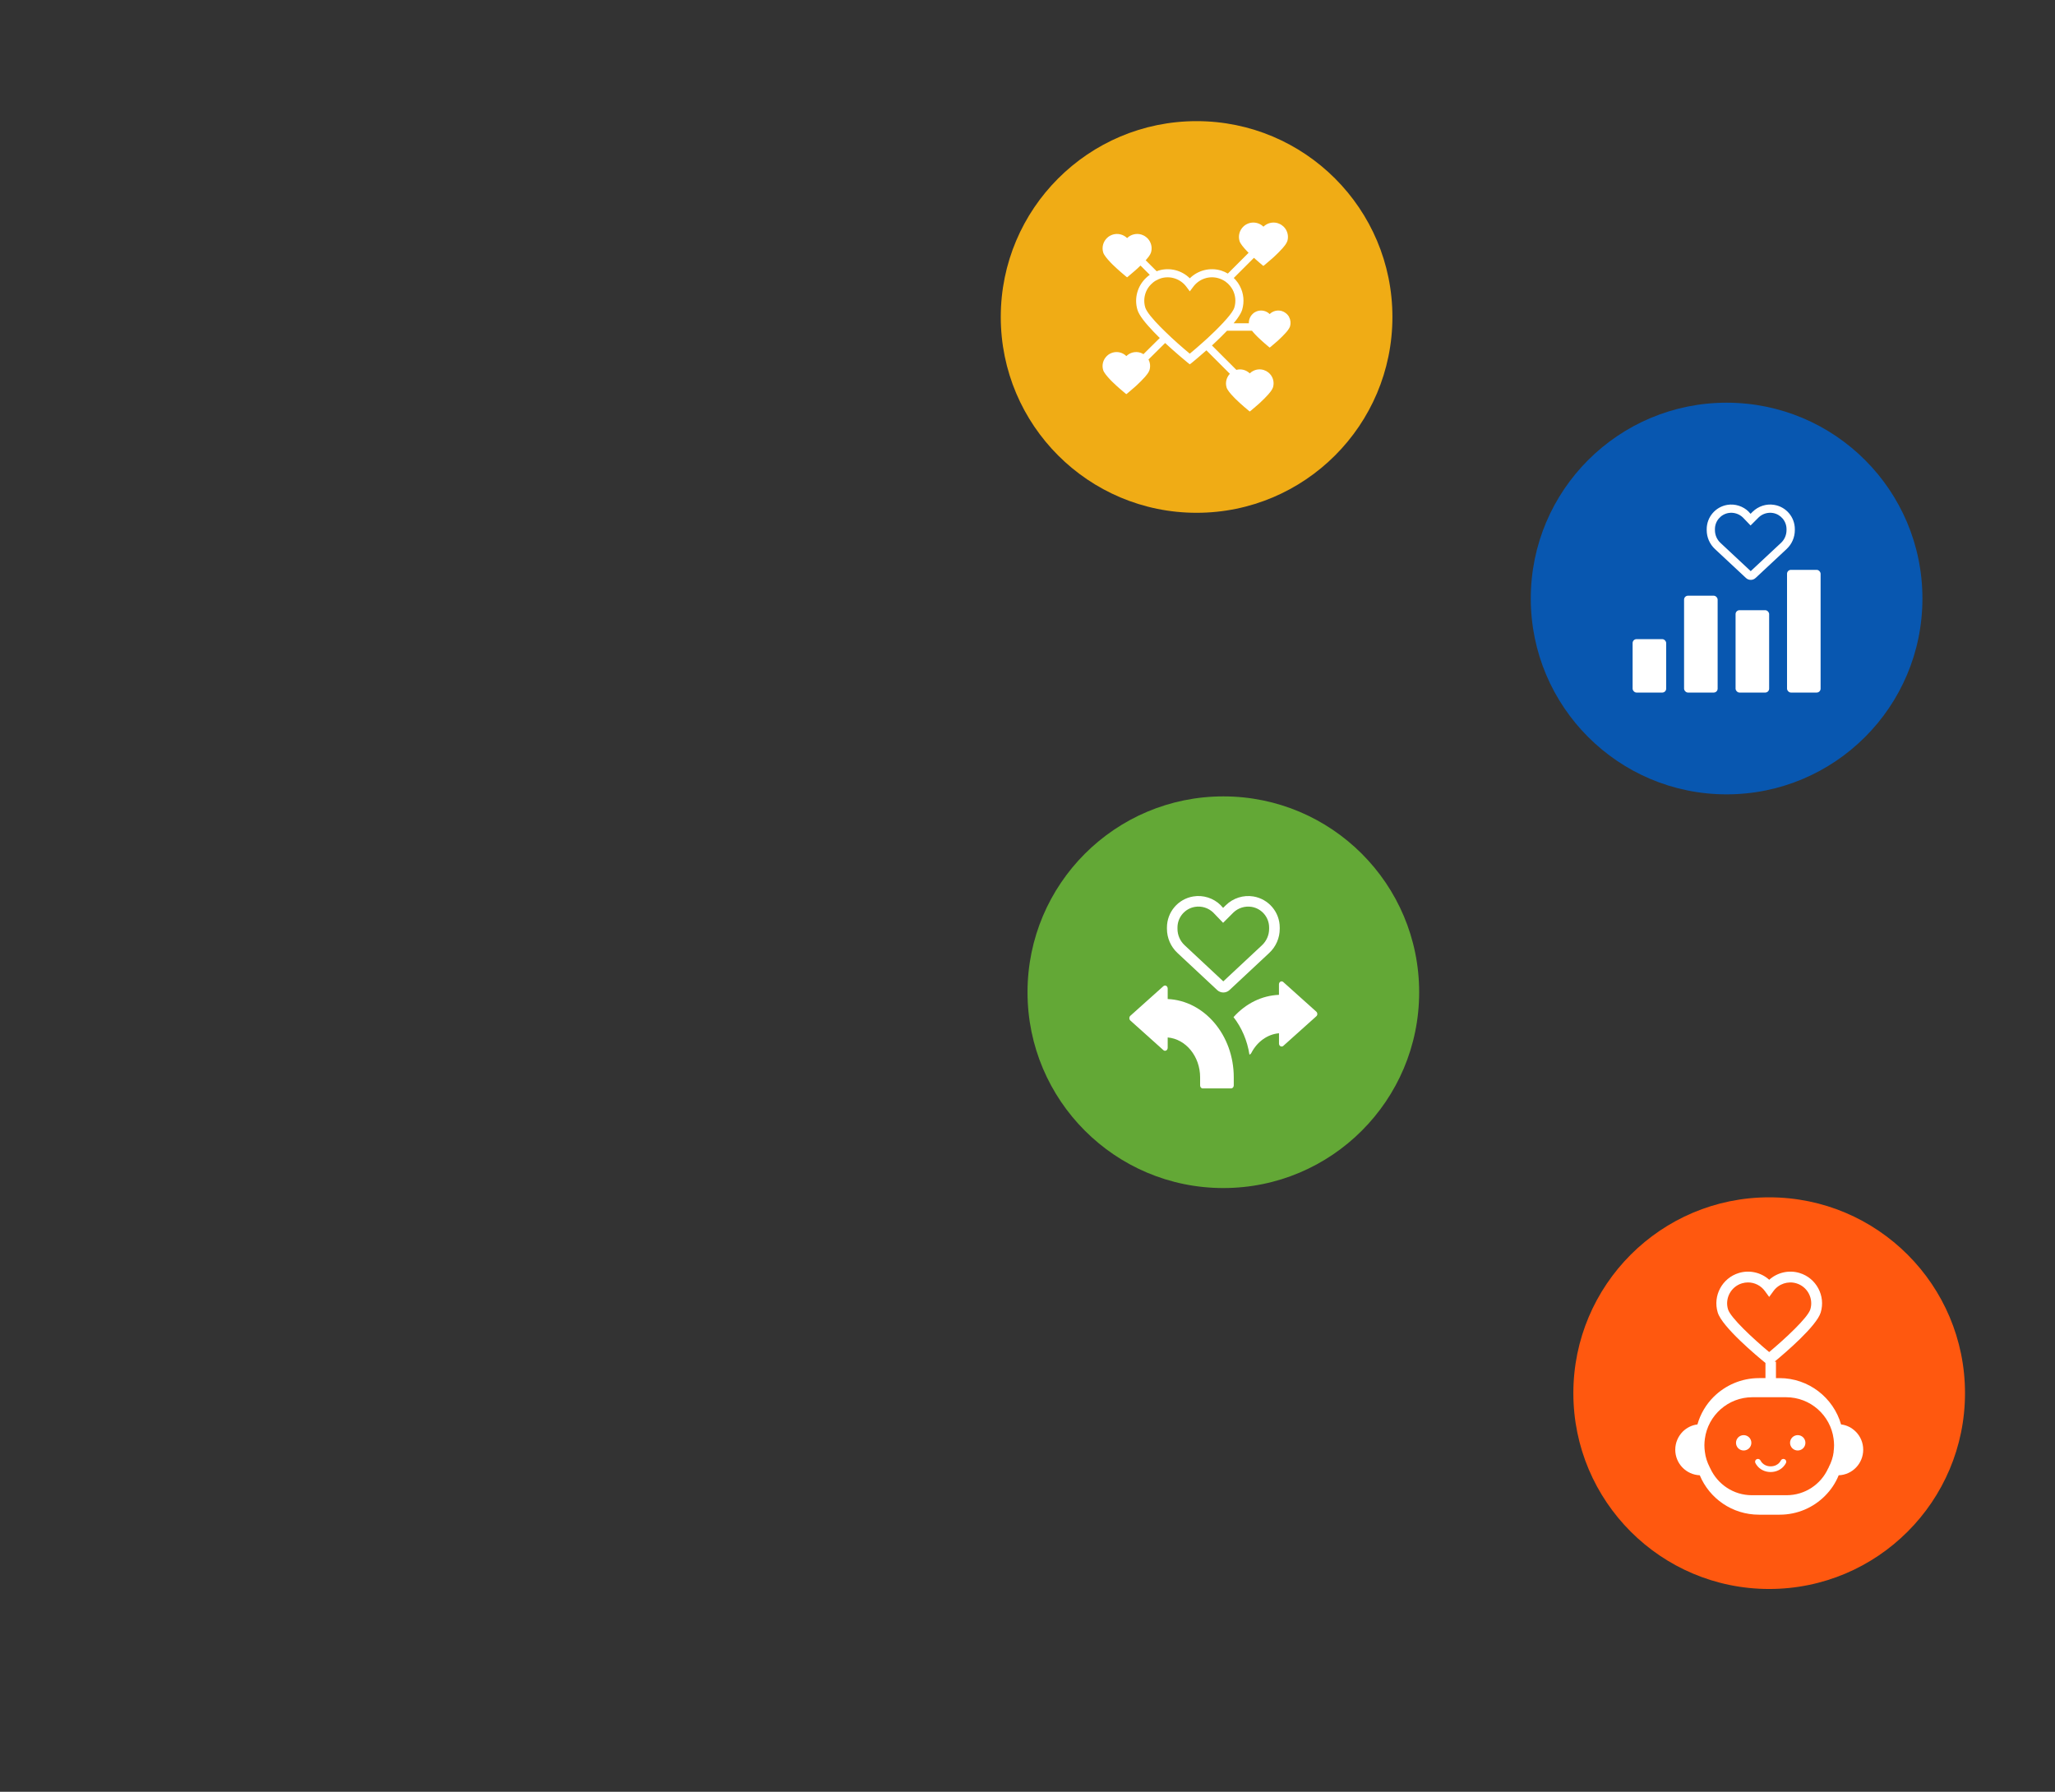 <?xml version="1.0" encoding="UTF-8"?>
<svg xmlns="http://www.w3.org/2000/svg" id="Layer_1" width="524.71" height="457.49" viewBox="0 0 524.71 457.49">
  <rect x="0" y="0" width="524.71" height="457.49" fill="#333333" stroke="none"/>
  <defs>
    <style>.cls-1{fill:#ff580f;}.cls-2{fill:#fff;}.cls-3{fill:#f0ac15;}.cls-4{fill:#0857b0;}.cls-5{fill:#63a836;}</style>
  </defs>
  <g>
    <circle class="cls-3" cx="305.53" cy="80.93" r="50"></circle>
    <path class="cls-2" d="m329.16,80.95c-.11-.2-.23-.39-.38-.55-.14-.17-.31-.32-.48-.45-.29-.24-.63-.41-1-.53-1.11-.33-2.3-.03-3.11.77-.81-.8-2-1.1-3.1-.77-.25.08-.48.18-.7.31-.19.11-.38.25-.53.41-.65.61-1.02,1.49-.99,2.4h-3.89c.34-.4.66-.79.92-1.16.61-.86,1.06-1.62,1.26-2.27.61-2.05.41-4.23-.61-6.12-.27-.52-.59-.99-.97-1.42-.17-.21-.36-.41-.56-.59l5.15-5.15c1.02.92,1.9,1.65,2.11,1.83l.3.24.31-.24c.2-.15.91-.76,1.8-1.54.18-.16.38-.34.58-.51.76-.71,1.57-1.5,2.22-2.24.24-.27.45-.52.63-.77.28-.39.48-.74.58-1.04.28-.93.18-1.93-.28-2.79-.12-.24-.27-.45-.44-.65-.16-.2-.36-.38-.56-.52-.34-.28-.74-.48-1.17-.62-1.3-.39-2.7-.03-3.65.9-.94-.93-2.34-1.29-3.64-.9-.3.09-.56.22-.82.36-.23.13-.44.3-.63.48-.99.92-1.43,2.36-1.01,3.74.2.66.97,1.59,1.88,2.55.14.14.29.29.43.44l-5.3,5.3c-.54-.32-1.11-.58-1.72-.77-2.86-.86-5.92-.07-7.99,1.98-2.07-2.05-5.13-2.84-7.97-1.98-.17.05-.33.12-.49.18l-2.81-2.81c.05-.06.11-.12.16-.17.24-.27.45-.52.63-.77.28-.39.48-.74.57-1.04.28-.93.18-1.93-.28-2.79-.12-.24-.27-.45-.44-.65-.16-.2-.36-.38-.56-.52-.34-.28-.74-.48-1.17-.62-1.3-.39-2.7-.03-3.65.9-.94-.93-2.34-1.29-3.64-.9-.3.09-.56.22-.82.36-.23.13-.44.3-.63.48-.99.92-1.43,2.36-1.01,3.74.2.66.97,1.59,1.88,2.55.17.18.37.37.55.56,1.46,1.42,3.06,2.74,3.36,2.99l.3.24.31-.24c.2-.15.91-.76,1.8-1.54.18-.16.38-.34.57-.51.25-.23.5-.47.75-.72l2.37,2.37c-.33.23-.65.48-.93.76-2.16,2.03-3.13,5.18-2.21,8.2.43,1.44,2.12,3.49,4.12,5.58.38.41.81.81,1.22,1.24.12.12.24.23.36.34l-4.18,4.14c-.25-.16-.52-.3-.82-.39-1.27-.38-2.62-.03-3.54.88-.92-.91-2.27-1.26-3.53-.88-.29.09-.55.21-.8.35-.22.13-.43.29-.61.47-.96.9-1.39,2.29-.98,3.63.19.64.94,1.54,1.82,2.47.17.18.36.36.54.55,1.41,1.38,2.97,2.66,3.26,2.9l.29.23.3-.23c.19-.15.89-.74,1.74-1.49.18-.16.37-.33.56-.5.74-.69,1.52-1.45,2.15-2.17.23-.26.44-.51.61-.75.27-.38.47-.72.56-1.01.27-.9.18-1.87-.26-2.7l4.25-4.21c2.64,2.44,5.1,4.48,5.64,4.92l.65.52.68-.52c.4-.32,1.81-1.5,3.57-3.05l5.99,5.99c-.85.9-1.22,2.21-.84,3.48.19.64.94,1.55,1.83,2.47.17.18.36.36.54.55,1.42,1.38,2.97,2.66,3.26,2.9l.29.23.3-.23c.19-.15.89-.74,1.75-1.5.18-.16.37-.33.56-.5.74-.69,1.53-1.46,2.15-2.17.23-.26.44-.51.61-.75.27-.38.47-.72.56-1.01.27-.91.18-1.88-.27-2.71-.12-.23-.26-.44-.43-.63-.16-.19-.35-.37-.55-.51-.33-.27-.72-.47-1.14-.6-1.27-.38-2.62-.03-3.54.88-.89-.88-2.2-1.23-3.42-.9l-6.24-6.24c.08-.07.15-.13.23-.2,1.21-1.13,2.48-2.35,3.63-3.56h6.36c.27.34.59.71.95,1.08.15.16.32.32.47.48,1.24,1.21,2.61,2.34,2.86,2.55l.25.2.26-.2c.17-.13.78-.65,1.53-1.31.16-.14.32-.29.49-.44.65-.6,1.34-1.28,1.89-1.91.2-.23.39-.45.53-.66.24-.33.41-.63.49-.88.24-.8.16-1.65-.24-2.38Zm-17.04,1.65c-1.13,1.22-2.45,2.5-3.83,3.78-.43.38-.83.74-1.26,1.13-1.13,1.01-2.23,1.96-3.24,2.79-1.87-1.55-4.17-3.56-6.19-5.54-.43-.41-.83-.81-1.24-1.22-2.03-2.05-3.6-3.94-3.94-5.04-.45-1.51-.29-3.13.45-4.53.36-.68.86-1.26,1.42-1.73.02-.05.05-.05.07-.07.2-.16.43-.34.65-.47.27-.16.54-.29.81-.41.18-.09.38-.16.59-.23,2.43-.74,5.04.16,6.53,2.18l.86,1.15.86-1.15c1.49-2.03,4.1-2.93,6.53-2.18.63.2,1.19.47,1.71.83.45.32.86.7,1.22,1.15v.02c.22.29.43.56.61.9.74,1.4.9,3.02.45,4.53-.2.7-.92,1.71-1.94,2.88-.34.38-.7.79-1.1,1.22Z"></path>
  </g>
  <g>
    <circle class="cls-4" cx="440.86" cy="152.82" r="50"></circle>
    <g>
      <g>
        <rect class="cls-2" x="416.86" y="163.19" width="8.57" height="13.64" rx="1" ry="1"></rect>
        <rect class="cls-2" x="430" y="152.1" width="8.57" height="24.73" rx="1" ry="1"></rect>
        <rect class="cls-2" x="443.15" y="155.8" width="8.57" height="21.03" rx="1" ry="1"></rect>
        <rect class="cls-2" x="456.29" y="145.5" width="8.57" height="31.33" rx="1" ry="1"></rect>
      </g>
      <path class="cls-2" d="m446.49,130.66l.49.53.53-.53c1.47-1.43,3.51-2.09,5.52-1.75,3.03.5,5.25,3.12,5.25,6.2v.25c0,1.82-.76,3.57-2.09,4.81l-7.94,7.41c-.33.31-.76.48-1.22.48s-.89-.17-1.22-.48l-7.94-7.41c-1.33-1.24-2.09-2.99-2.09-4.81v-.25c0-3.07,2.22-5.69,5.25-6.2,1.96-.33,4.04.32,5.48,1.75-.04,0,0,0,0,0h0Zm.49,3.51l-1.98-2.06c-.95-.91-2.31-1.35-3.64-1.13-2.01.34-3.48,2.08-3.48,4.12v.25c0,1.24.51,2.43,1.42,3.27l7.72,7.21,7.72-7.21c.91-.84,1.42-2.03,1.42-3.27v-.25c0-2.04-1.48-3.78-3.48-4.12-1.33-.22-2.69.21-3.64,1.13l-2.06,2.06Z"></path>
    </g>
  </g>
  <g>
    <circle class="cls-5" cx="312.36" cy="253.34" r="50"></circle>
    <g>
      <path class="cls-2" d="m336.36,258.88c0,.23-.09.46-.27.61l-8.43,7.56c-.2.18-.47.2-.71.08s-.38-.4-.38-.68v-2.63c-2.93.25-5.59,2.15-7.08,5.06-.11.2-.27.35-.47.38-.55-3.62-2-6.91-4.06-9.56,3.13-3.49,7.23-5.51,11.6-5.69v-2.68c0-.28.13-.56.38-.68.24-.13.51-.1.71.08l8.43,7.56c.18.15.27.38.27.61Z"></path>
      <path class="cls-2" d="m307.11,277.91c-.38,0-.68-.35-.68-.77v-2.06c0-5.37-3.66-9.79-8.28-10.19v2.63c0,.3-.15.57-.38.7-.23.13-.51.1-.72-.09l-8.43-7.56c-.16-.15-.26-.37-.26-.61s.1-.46.26-.61l8.43-7.55c.21-.18.48-.22.72-.09.23.13.38.4.38.7v2.67c9.36.41,16.87,9.22,16.87,19.99v2.06c0,.43-.3.77-.68.77h-7.23Z"></path>
      <path class="cls-2" d="m311.68,231.13l.62.68.68-.67c1.88-1.84,4.49-2.67,7.06-2.25,3.88.65,6.72,4,6.72,7.93v.33c0,2.33-.97,4.57-2.68,6.16l-10.16,9.49c-.42.39-.98.61-1.56.61s-1.14-.22-1.56-.61l-10.16-9.49c-1.71-1.59-2.68-3.83-2.68-6.16v-.33c0-3.93,2.84-7.29,6.72-7.93,2.51-.43,5.18.41,7.01,2.24-.05,0,0,0,0,0h0Zm.62,4.49l-2.53-2.63c-1.22-1.17-2.95-1.73-4.66-1.44-2.57.43-4.46,2.66-4.46,5.27v.33c0,1.59.66,3.11,1.82,4.19l9.88,9.23,9.88-9.23c1.16-1.08,1.82-2.6,1.82-4.19v-.33c0-2.61-1.89-4.84-4.46-5.27-1.7-.28-3.44.27-4.66,1.44l-2.63,2.63Z"></path>
    </g>
  </g>
  <g>
    <circle class="cls-1" cx="451.73" cy="355.71" r="50"></circle>
    <g>
      <path class="cls-2" d="m473.81,365.52c-.96-.96-2.26-1.66-3.72-1.82-1.97-6.84-8.28-11.83-15.72-11.83h-.91v-4.21h-.34c2.64-2.18,10.71-9.06,11.77-12.55,1.29-4.27-1.14-8.79-5.4-10.08-2.74-.83-5.68-.13-7.75,1.73-2.07-1.86-5.01-2.56-7.75-1.73-4.27,1.29-6.69,5.81-5.4,10.08,1.12,3.71,10.15,11.24,12.19,12.89v3.87h-1.65c-4.51,0-8.62,1.85-11.59,4.8-1.92,1.92-3.36,4.32-4.13,7.03-1.46.17-2.76.86-3.74,1.82-1.18,1.2-1.92,2.83-1.92,4.63,0,3.53,2.78,6.38,6.26,6.53,2.47,5.93,8.3,10.06,15.12,10.06h5.26c4.54,0,8.62-1.82,11.59-4.8,1.49-1.49,2.69-3.26,3.5-5.26,3.48-.12,6.26-3,6.26-6.53,0-1.8-.72-3.43-1.92-4.63Zm-32.59-31.21c-.85-2.81.75-5.79,3.56-6.64.51-.15,1.02-.23,1.54-.23,1.67,0,3.28.79,4.3,2.18l1.11,1.52,1.11-1.52c1.33-1.82,3.69-2.6,5.84-1.95,2.81.85,4.41,3.83,3.56,6.64-.64,2.13-6.46,7.53-10.51,10.91-4.06-3.38-9.87-8.78-10.51-10.91Zm26.98,36.37c-.17,1.39-.62,2.71-1.25,3.91-.02.14-.1.24-.17.34-1.82,4.03-5.88,6.84-10.61,6.84h-8.86c-4.7,0-8.76-2.81-10.61-6.84-.05-.1-.12-.19-.17-.34-.62-1.2-1.06-2.52-1.22-3.91-.07-.55-.12-1.08-.12-1.66s.05-1.1.12-1.66c.79-5.98,5.93-10.61,12.14-10.61h8.59c6.22,0,11.35,4.63,12.14,10.61.07.55.12,1.1.12,1.66s-.05,1.1-.12,1.66Z"></path>
      <path class="cls-2" d="m445.22,366.43c-1.09,0-1.96.87-1.96,1.96s.87,1.96,1.96,1.96,1.96-.88,1.96-1.96-.88-1.96-1.96-1.96Z"></path>
      <path class="cls-2" d="m459.02,366.43c-1.07,0-1.96.87-1.96,1.96s.88,1.96,1.96,1.96,1.96-.88,1.96-1.96-.87-1.96-1.96-1.96Z"></path>
      <path class="cls-2" d="m455.68,372.57c-.36-.17-.79-.02-.98.34-.24.51-.66.9-1.19,1.17-.41.21-.9.32-1.41.32s-.98-.11-1.39-.32c-.53-.26-.94-.66-1.19-1.17-.19-.36-.62-.51-.98-.34-.36.17-.51.6-.34.96.09.19.21.38.34.55.75,1.09,2.09,1.77,3.56,1.77s2.82-.68,3.58-1.77c.13-.17.24-.36.34-.55.17-.36.02-.79-.34-.96Z"></path>
    </g>
  </g>
</svg>
